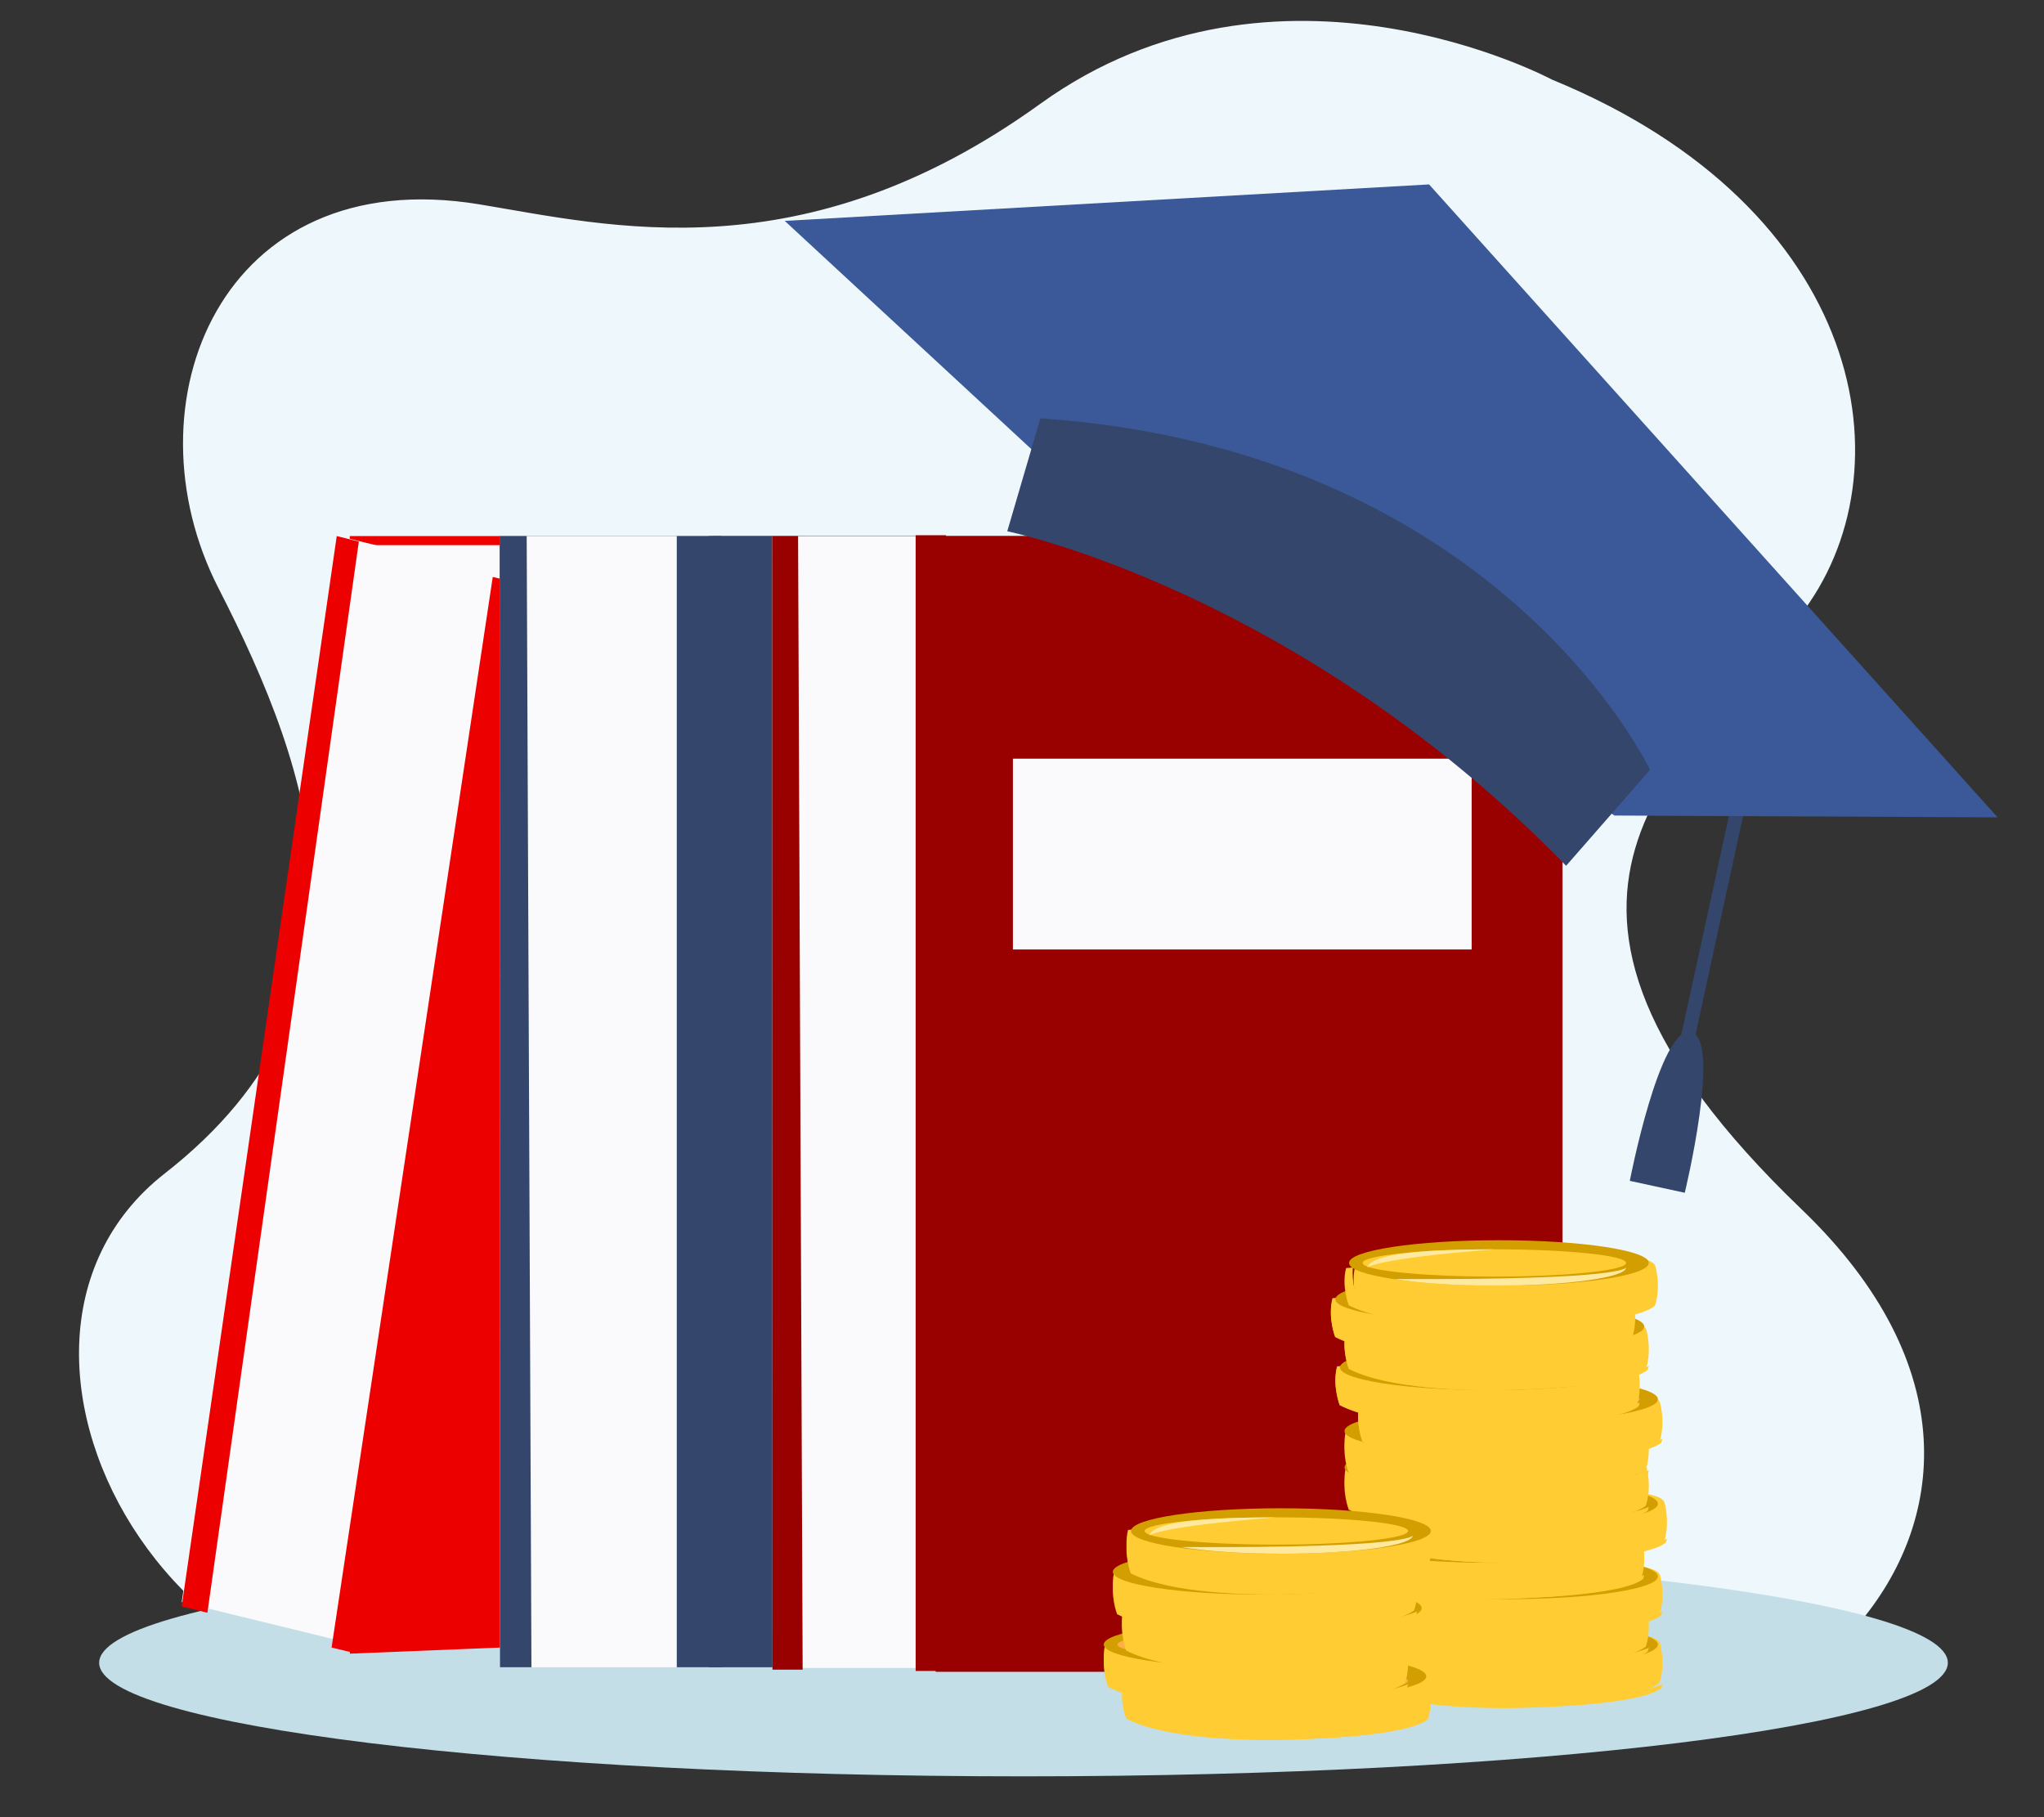 <?xml version="1.0" encoding="UTF-8"?>
<svg width="450px" height="400px" viewBox="0 0 450 400" version="1.1" xmlns="http://www.w3.org/2000/svg" xmlns:xlink="http://www.w3.org/1999/xlink">
    <rect x="0" y="0" width="450" height="400" fill="#333333" stroke="none"/>
    <!-- Generator: Sketch 58 (84663) - https://sketch.com -->
    <title>bolsas-global</title>
    <desc>Created with Sketch.</desc>
    <defs>
        <polygon id="path-1" points="0 0 146 0 146 235 0 235"></polygon>
        <path d="M31.929,2.987 L0.473,5.839 L0.473,261.931 L205.59,261.931 L196.309,106.278 C205.782,108.352 199.14,97.93 202.804,95.893 L202.804,95.893 C205.157,84.731 187.509,68.077 145.621,41.205 L145.621,41.205 C102.658,13.64 60.826,0.559 41.687,0.559 L41.687,0.559 C36.906,0.559 33.541,1.376 31.929,2.987 L31.929,2.987 Z" id="path-3"></path>
        <path d="M31.929,2.987 L0.473,5.839 L0.473,261.931 L205.59,261.931 L196.309,106.278 C205.782,108.352 199.14,97.93 202.804,95.893 L202.804,95.893 C205.157,84.731 187.509,68.077 145.621,41.205 L145.621,41.205 C102.658,13.64 60.826,0.559 41.687,0.559 L41.687,0.559 C36.906,0.559 33.541,1.376 31.929,2.987 L31.929,2.987 Z" id="path-5"></path>
    </defs>
    <g id="bolsas-global" stroke="none" stroke-width="1" fill="none" fill-rule="evenodd">
        <path d="M214.215,23.667 C165.391,65.797 121.936,58.628 93.101,56.445 C35.566,52.087 19.074,107.08 43.294,145.614 C67.515,184.146 89.142,231.716 42.751,274.994 C-3.638,318.27 61.025,411.829 138.904,377.647 C216.782,343.464 307.719,339.376 351.579,365.133 C395.439,390.889 480.513,314.265 402.399,251.428 C324.285,188.592 368.749,155.029 390.601,121.422 C412.454,87.814 397.312,30.73 325.995,8.512 C325.995,8.512 263.039,-18.462 214.215,23.667 Z" id="Fill-4" fill="#EEF8FC" transform="translate(230.674, 192.508) rotate(5) translate(-230.674, -192.508) "></path>
        <path d="M225.329,391.011 C112.939,391.011 21.829,379.818 21.829,366.012 C21.829,352.203 112.939,341.011 225.329,341.011 C337.72,341.011 428.829,352.203 428.829,366.012 C428.829,379.818 337.72,391.011 225.329,391.011 Z" id="Fill-1" fill="#C3DEE7"></path>
        <g id="Group-58" transform="translate(40, 12)">
            <polygon id="Fill-1" fill="#EC0000" points="37 113 166 113 166 106 37 106"></polygon>
            <polygon id="Fill-2" fill="#FAF9FB" points="40 115 170 115 170 108 40 108"></polygon>
            <polygon id="Fill-3" fill="#FAF9FB" points="0 340.654 38.281 350 72 115.149 34.525 106"></polygon>
            <polygon id="Fill-4" fill="#EC0000" points="33 350.662 38.588 352 38.595 352 74 116.319 68.485 115"></polygon>
            <polygon id="Fill-5" fill="#EC0000" points="0 341.598 5.659 343 39 107.206 34.136 106"></polygon>
            <polygon id="Fill-6" fill="#EC0000" points="37 352 37.042 352 141.682 347.755 183 119.387 72.157 117"></polygon>
            <g id="Group-9" transform="translate(37, 115)">
                <mask id="mask-2" fill="white">
                    <use xlink:href="#path-1"></use>
                </mask>
                <g id="Clip-8"></g>
                <polygon id="Fill-7" fill="#EC0000" mask="url(#mask-2)" points="35.157 0 146 2.387 104.682 230.753 0 235"></polygon>
            </g>
            <polygon id="Fill-10" fill="#FAF9FB" points="152.104 223 159 182.981 76.897 163 70 203.019"></polygon>
            <polygon id="Fill-11" fill="#FAF9FB" points="116.918 106 118 355 70.075 355 70 106"></polygon>
            <polygon id="Fill-12" fill="#34466B" points="109 106 118.86 106 119 355 109 355"></polygon>
            <polygon id="Fill-13" fill="#34466B" points="75.954 106 77 355 70.072 355 70 106"></polygon>
            <polygon id="Fill-14" fill="#34466B" points="116 355 252 355 252 106 116 106"></polygon>
            <polygon id="Fill-15" fill="#FAF9FB" points="133 187 235 187 235 145 133 145"></polygon>
            <g id="Group-46" transform="translate(119, 99)">
                <g id="Group-35">
                    <mask id="mask-4" fill="white">
                        <use xlink:href="#path-3"></use>
                    </mask>
                    <g id="Clip-34"></g>
                    <polygon id="Fill-33" fill="#FAF9FB" mask="url(#mask-4)" points="49.281 7.013 50.353 256.152 11.071 256.152 10.999 7.013"></polygon>
                </g>
                <g id="Group-38">
                    <mask id="mask-6" fill="white">
                        <use xlink:href="#path-5"></use>
                    </mask>
                    <g id="Clip-37"></g>
                    <polygon id="Fill-36" fill="#990000" mask="url(#mask-6)" points="42.587 6.813 49.28 6.813 49.377 256.813 42.587 256.813"></polygon>
                </g>
                <g id="Group-41" transform="translate(11, 7)" fill="#990000">
                    <polygon id="Fill-39" points="5.704 0 6.707 249.524 0.067 249.524 0 0"></polygon>
                </g>
                <polygon id="Fill-44" fill="#990000" points="47 257 185 257 185 7 47 7"></polygon>
                <polygon id="Fill-45" fill="#FAF9FB" points="64 98 165 98 165 56 64 56"></polygon>
            </g>
            <g id="Group-2" transform="translate(114, 0)">
                <polyline id="Fill-171" fill="#34466B" transform="translate(224.87, 182.878) rotate(12) translate(-224.87, -182.878) " points="223.168 218.945 226.222 218.958 226.572 146.811 223.522 146.799 223.168 218.945"></polyline>
                <path d="M214.608,214.715 L214.608,214.7 L214.657,214.708 L214.701,214.701 L214.701,214.715 C221.65,215.061 220.682,249.652 220.682,249.652 L214.537,249.626 L214.443,249.626 L208.298,249.6 C208.298,249.6 207.659,215.001 214.608,214.715" id="Fill-172" fill="#34466B" transform="translate(214.505, 232.176) rotate(12) translate(-214.505, -232.176) "></path>
                <polyline id="Fill-173" fill="#3B5998" transform="translate(154.376, 92.389) rotate(12) translate(-154.376, -92.389) " points="75.459 104.947 10.134 66.038 147.218 28.69 298.618 138.945 216.04 156.088"></polyline>
                <path d="M64.202,120.263 C64.202,120.263 129.594,119.772 199.858,166.71 L213.537,142.217 C213.537,142.217 166.456,80.193 66.168,94.433 L64.202,120.263" id="Fill-174" fill="#34466B" transform="translate(138.87, 129.51) rotate(12) translate(-138.87, -129.51) "></path>
            </g>
        </g>
        <g id="Group-43" transform="translate(305, 328) scale(-1, 1) translate(-305, -328) translate(243, 273)">
            <path d="M34.435,101.995 C41.127,102.042 58.302,101.835 67.066,97.184 C67.066,97.184 68.692,92.888 67.653,88.765 C67.653,88.765 3.033,82.543 1.525,88.765 C0.262,93.976 1.674,97.452 1.674,97.452 C6.206,101.206 27.234,101.855 34.435,101.995 Z" id="Fill-150" fill="#FFCC33"></path>
            <path d="M67.651,90.136 C67.651,90.136 67.111,90.085 66.14,90 C66.492,93.445 65.267,96.583 65.267,96.583 C56.45,101.104 39.169,101.305 32.437,101.259 C25.811,101.134 7.561,100.595 1,97.713 C1.143,98.271 1.271,98.579 1.271,98.579 C5.831,102.228 26.986,102.859 34.231,102.995 C40.964,103.041 58.243,102.839 67.06,98.319 C67.06,98.319 68.697,94.142 67.651,90.136" id="Fill-152" fill="#FFCC33"></path>
            <path d="M67.407,91 C67.633,91.998 67.709,92.998 67.75,93.998 C67.772,94.998 67.758,95.999 67.593,97 C67.366,96.002 67.29,95.003 67.25,94.002 C67.229,93.002 67.243,92.002 67.407,91" id="Fill-164" fill="#E58824"></path>
            <path d="M65.407,92 C65.633,92.998 65.709,93.998 65.75,94.998 C65.772,95.997 65.758,96.998 65.594,98 C65.366,97.001 65.29,96.002 65.25,95.002 C65.229,94.002 65.243,93.002 65.407,92" id="Fill-166" fill="#E58824"></path>
            <path d="M62.424,94 C62.644,94.999 62.714,95.998 62.749,96.998 C62.765,97.998 62.745,98.999 62.574,100 C62.354,99.001 62.283,98.002 62.25,97.002 C62.235,96.002 62.255,95.001 62.424,94" id="Fill-168" fill="#E58824"></path>
            <path d="M60.411,94 C60.635,94.998 60.71,95.998 60.749,96.998 C60.77,97.998 60.755,98.999 60.588,100 C60.363,99.002 60.288,98.002 60.25,97.002 C60.23,96.002 60.246,95.001 60.411,94" id="Fill-170" fill="#E58824"></path>
            <path d="M56.411,94 C56.635,94.999 56.71,95.998 56.75,96.998 C56.77,97.998 56.755,98.999 56.589,100 C56.363,99.002 56.288,98.002 56.25,97.002 C56.23,96.002 56.246,95.002 56.411,94" id="Fill-172" fill="#E58824"></path>
            <path d="M68,89 C68,91.761 53.225,94 35,94 C16.775,94 2,91.761 2,89 C2,86.238 16.775,84 35,84 C53.225,84 68,86.238 68,89" id="Fill-174" fill="#D39E00"></path>
            <path d="M64,89 C64,90.657 51.016,92 35.001,92 C18.983,92 6,90.657 6,89 C6,87.343 18.983,86 35.001,86 C51.016,86 64,87.343 64,89" id="Fill-176" fill="#FAB044"></path>
            <path d="M35,85 C49.772,85.012 61.799,85.744 63,89 C63,89 61.345,87.07 35,85" id="Fill-178" fill="#FEFEFE"></path>
            <path d="M7,88 C7,90.209 19.874,92 35.754,92 C44.72,92 52.631,91.441 58,90.535 C6.906,90.814 7,88 7,88" id="Fill-180" fill="#FAB044"></path>
            <path d="M4.674,89.452 C9.206,93.207 30.234,93.855 37.436,93.995 C44.127,94.043 61.302,93.835 70.066,89.184 C70.066,89.184 71.693,84.888 70.653,80.765 C70.653,80.765 6.033,74.543 4.525,80.765 C3.262,85.976 4.674,89.452 4.674,89.452" id="Fill-182" fill="#FFCC33"></path>
            <path d="M70.651,82.136 C70.651,82.136 70.111,82.085 69.139,82 C69.493,85.445 68.266,88.583 68.266,88.583 C59.449,93.104 42.169,93.305 35.437,93.259 C28.812,93.135 10.561,92.595 4,89.713 C4.144,90.272 4.271,90.579 4.271,90.579 C8.831,94.228 29.986,94.859 37.232,94.995 C43.964,95.041 61.243,94.84 70.06,90.319 C70.06,90.319 71.697,86.142 70.651,82.136" id="Fill-184" fill="#FFCC33"></path>
            <path d="M69.407,83 C69.633,83.998 69.709,84.997 69.75,85.998 C69.772,86.998 69.758,87.998 69.593,89 C69.366,88.002 69.29,87.002 69.25,86.002 C69.229,85.002 69.243,84.002 69.407,83" id="Fill-196" fill="#E58824"></path>
            <path d="M67.407,84 C67.633,84.999 67.709,85.998 67.75,86.998 C67.772,87.997 67.758,88.998 67.593,90 C67.366,89.002 67.29,88.002 67.25,87.003 C67.229,86.002 67.243,85.002 67.407,84" id="Fill-198" fill="#E58824"></path>
            <path d="M65.425,85 C65.645,85.999 65.715,86.998 65.75,87.999 C65.766,88.998 65.746,89.999 65.575,91 C65.354,90.001 65.284,89.002 65.25,88.002 C65.235,87.002 65.256,86.002 65.425,85" id="Fill-200" fill="#E58824"></path>
            <path d="M62.411,85 C62.635,85.998 62.71,86.998 62.749,87.998 C62.77,88.998 62.755,89.998 62.588,91 C62.363,90.002 62.288,89.002 62.25,88.002 C62.23,87.002 62.246,86.002 62.411,85" id="Fill-202" fill="#E58824"></path>
            <path d="M60.411,86 C60.635,86.998 60.71,87.998 60.749,88.998 C60.77,89.998 60.755,90.998 60.588,92 C60.363,91.001 60.288,90.002 60.25,89.002 C60.23,88.002 60.246,87.002 60.411,86" id="Fill-204" fill="#E58824"></path>
            <path d="M71,81 C71,83.761 56.225,86 38,86 C19.775,86 5,83.761 5,81 C5,78.238 19.775,76 38,76 C56.225,76 71,78.238 71,81" id="Fill-206" fill="#F9AB3A"></path>
            <path d="M67,81 C67,82.656 54.016,84 38.001,84 C21.984,84 9,82.656 9,81 C9,79.344 21.984,78 38.001,78 C54.016,78 67,79.344 67,81" id="Fill-208" fill="#FAB044"></path>
            <path d="M38,78 C52.772,78.013 64.798,78.744 66,82 C66,82 64.345,80.07 38,78" id="Fill-210" fill="#FEFEFE"></path>
            <path d="M9,80 C9,82.209 21.874,84 37.754,84 C46.72,84 54.631,83.44 60,82.535 C8.906,82.814 9,80 9,80" id="Fill-212" fill="#FAB044"></path>
            <path d="M1.674,82.452 C6.206,86.206 27.234,86.855 34.435,86.995 C41.127,87.042 58.302,86.835 67.066,82.184 C67.066,82.184 68.692,77.888 67.653,73.765 C67.653,73.765 3.033,67.544 1.525,73.765 C0.262,78.976 1.674,82.452 1.674,82.452" id="Fill-214" fill="#FFCC33"></path>
            <path d="M67.651,74.136 C67.651,74.136 67.111,74.085 66.14,74 C66.492,77.445 65.267,80.583 65.267,80.583 C56.45,85.103 39.169,85.305 32.437,85.259 C25.811,85.135 7.561,84.595 1,81.713 C1.143,82.272 1.271,82.579 1.271,82.579 C5.831,86.228 26.986,86.859 34.231,86.995 C40.964,87.041 58.243,86.839 67.06,82.319 C67.06,82.319 68.697,78.143 67.651,74.136" id="Fill-216" fill="#FFCC33"></path>
            <path d="M67.407,76 C67.633,76.998 67.709,77.997 67.75,78.998 C67.772,79.998 67.758,80.998 67.593,82 C67.366,81.002 67.29,80.002 67.25,79.002 C67.229,78.002 67.243,77.002 67.407,76" id="Fill-228" fill="#E58824"></path>
            <path d="M65.407,77 C65.633,77.999 65.709,78.998 65.75,79.998 C65.772,80.997 65.758,81.998 65.594,83 C65.366,82.002 65.29,81.002 65.25,80.003 C65.229,79.003 65.243,78.002 65.407,77" id="Fill-230" fill="#E58824"></path>
            <path d="M62.424,78 C62.644,78.999 62.714,79.999 62.749,80.998 C62.765,81.999 62.745,82.999 62.574,84 C62.354,83.001 62.283,82.002 62.25,81.002 C62.235,80.001 62.255,79.001 62.424,78" id="Fill-232" fill="#E58824"></path>
            <path d="M60.411,78 C60.635,78.999 60.71,79.998 60.749,80.998 C60.77,81.998 60.755,82.998 60.588,84 C60.363,83.002 60.288,82.002 60.25,81.002 C60.23,80.002 60.246,79.002 60.411,78" id="Fill-234" fill="#E58824"></path>
            <path d="M56.411,80 C56.635,80.998 56.71,81.998 56.75,82.998 C56.77,83.998 56.755,84.998 56.589,86 C56.363,85.002 56.288,84.002 56.25,83.002 C56.23,82.002 56.246,81.002 56.411,80" id="Fill-236" fill="#E58824"></path>
            <path d="M68,74 C68,76.761 53.225,79 35,79 C16.775,79 2,76.761 2,74 C2,71.238 16.775,69 35,69 C53.225,69 68,71.238 68,74" id="Fill-238" fill="#D39E00"></path>
            <path d="M64,74 C64,75.656 51.016,77 35.001,77 C18.983,77 6,75.656 6,74 C6,72.343 18.983,71 35.001,71 C51.016,71 64,72.343 64,74" id="Fill-240" fill="#FAB044"></path>
            <path d="M35,69 C49.772,69.012 61.799,69.743 63,73 C63,73 61.345,71.07 35,69" id="Fill-242" fill="#FEFEFE"></path>
            <path d="M7,73 C7,75.209 19.874,77 35.754,77 C44.72,77 52.631,76.441 58,75.535 C6.906,75.814 7,73 7,73" id="Fill-244" fill="#FAB044"></path>
            <path d="M5.674,74.452 C10.206,78.206 31.234,78.855 38.435,78.995 C45.127,79.042 62.302,78.835 71.066,74.184 C71.066,74.184 72.692,69.888 71.653,65.765 C71.653,65.765 7.033,59.543 5.525,65.765 C4.262,70.976 5.674,74.452 5.674,74.452" id="Fill-246" fill="#FFCC33"></path>
            <path d="M71.651,66.136 C71.651,66.136 71.111,66.085 70.14,66 C70.493,69.445 69.267,72.583 69.267,72.583 C60.45,77.104 43.17,77.305 36.437,77.26 C29.812,77.134 11.561,76.595 5,73.713 C5.144,74.271 5.271,74.579 5.271,74.579 C9.831,78.228 30.986,78.859 38.232,78.995 C44.964,79.041 62.244,78.839 71.06,74.319 C71.06,74.319 72.697,70.142 71.651,66.136" id="Fill-248" fill="#FFCC33"></path>
            <path d="M70.407,67 C70.633,67.998 70.709,68.998 70.75,69.998 C70.772,70.998 70.758,71.998 70.593,73 C70.366,72.002 70.29,71.003 70.25,70.003 C70.229,69.002 70.243,68.002 70.407,67" id="Fill-250" fill="#E58824"></path>
            <path d="M68.407,69 C68.633,69.999 68.709,70.998 68.75,71.998 C68.772,72.997 68.758,73.998 68.594,75 C68.366,74.001 68.29,73.002 68.25,72.002 C68.229,71.002 68.243,70.002 68.407,69" id="Fill-252" fill="#E58824"></path>
            <path d="M66.424,69 C66.644,69.999 66.714,70.998 66.749,71.998 C66.765,72.998 66.745,73.999 66.574,75 C66.354,74.001 66.283,73.002 66.25,72.002 C66.235,71.002 66.255,70.001 66.424,69" id="Fill-254" fill="#E58824"></path>
            <path d="M63.411,69 C63.635,69.998 63.71,70.998 63.75,71.998 C63.77,72.998 63.755,73.998 63.589,75 C63.363,74.001 63.288,73.002 63.25,72.002 C63.231,71.002 63.246,70.001 63.411,69" id="Fill-256" fill="#E58824"></path>
            <path d="M61.411,71 C61.635,71.998 61.71,72.998 61.749,73.998 C61.77,74.998 61.755,75.999 61.588,77 C61.363,76.002 61.288,75.002 61.25,74.002 C61.23,73.002 61.246,72.001 61.411,71" id="Fill-258" fill="#E58824"></path>
            <path d="M72,66 C72,68.761 57.225,71 39,71 C20.775,71 6,68.761 6,66 C6,63.238 20.775,61 39,61 C57.225,61 72,63.238 72,66" id="Fill-260" fill="#D39E00"></path>
            <path d="M67,66 C67,67.657 54.016,69 38.001,69 C21.983,69 9,67.657 9,66 C9,64.343 21.983,63 38.001,63 C54.016,63 67,64.343 67,66" id="Fill-262" fill="#FAB044"></path>
            <path d="M39,63 C53.772,63.012 65.799,63.744 67,67 C67,67 65.345,65.07 39,63" id="Fill-264" fill="#FEFEFE"></path>
            <path d="M10,65 C10,67.209 22.874,69 38.754,69 C47.72,69 55.631,68.441 61,67.535 C9.906,67.814 10,65 10,65" id="Fill-266" fill="#FAB044"></path>
            <path d="M0.674,66.452 C5.206,70.207 26.233,70.855 33.435,70.995 C40.127,71.043 57.302,70.835 66.066,66.185 C66.066,66.185 67.692,61.888 66.653,57.765 C66.653,57.765 2.033,51.543 0.525,57.765 C-0.738,62.976 0.674,66.452 0.674,66.452" id="Fill-268" fill="#FFCC33"></path>
            <path d="M66.651,58.136 C66.651,58.136 66.111,58.085 65.14,58 C65.493,61.445 64.267,64.583 64.267,64.583 C55.45,69.104 38.17,69.305 31.437,69.259 C24.812,69.135 6.561,68.595 0,65.713 C0.144,66.272 0.271,66.579 0.271,66.579 C4.831,70.228 25.986,70.859 33.232,70.995 C39.964,71.041 57.244,70.84 66.06,66.319 C66.06,66.319 67.697,62.142 66.651,58.136" id="Fill-270" fill="#FFCC33"></path>
            <path d="M66.407,59 C66.633,59.998 66.709,60.998 66.75,61.998 C66.772,62.998 66.758,63.998 66.593,65 C66.366,64.002 66.29,63.002 66.25,62.003 C66.229,61.002 66.243,60.002 66.407,59" id="Fill-272" fill="#E58824"></path>
            <path d="M63.407,60 C63.633,60.999 63.709,61.998 63.75,62.998 C63.772,63.997 63.758,64.998 63.593,66 C63.366,65.002 63.29,64.002 63.25,63.003 C63.229,62.003 63.243,61.002 63.407,60" id="Fill-274" fill="#E58824"></path>
            <path d="M61.425,61 C61.645,61.999 61.715,62.999 61.75,63.998 C61.766,64.999 61.746,65.999 61.575,67 C61.354,66.001 61.284,65.002 61.25,64.002 C61.236,63.001 61.256,62.001 61.425,61" id="Fill-276" fill="#E58824"></path>
            <path d="M58.411,61 C58.635,61.999 58.71,62.998 58.749,63.998 C58.77,64.998 58.755,65.998 58.589,67 C58.363,66.002 58.288,65.002 58.25,64.002 C58.23,63.002 58.246,62.002 58.411,61" id="Fill-278" fill="#E58824"></path>
            <path d="M56.411,63 C56.635,63.998 56.71,64.998 56.749,65.998 C56.77,66.998 56.755,67.998 56.588,69 C56.363,68.001 56.288,67.002 56.25,66.002 C56.23,65.002 56.246,64.001 56.411,63" id="Fill-280" fill="#E58824"></path>
            <path d="M68,58 C68,60.761 53.225,63 35,63 C16.775,63 2,60.761 2,58 C2,55.238 16.775,53 35,53 C53.225,53 68,55.238 68,58" id="Fill-282" fill="#D39E00"></path>
            <path d="M64,57 C64,58.656 51.016,60 35.001,60 C18.984,60 6,58.656 6,57 C6,55.344 18.984,54 35.001,54 C51.016,54 64,55.344 64,57" id="Fill-284" fill="#FAB044"></path>
            <path d="M35,54 C49.772,54.013 61.798,54.744 63,58 C63,58 61.345,56.07 35,54" id="Fill-286" fill="#FEFEFE"></path>
            <path d="M6,57 C6,59.209 18.874,61 34.754,61 C43.72,61 51.631,60.44 57,59.535 C5.906,59.814 6,57 6,57" id="Fill-288" fill="#FAB044"></path>
            <path d="M4.674,58.452 C9.206,62.206 30.234,62.855 37.436,62.995 C44.127,63.042 61.302,62.835 70.066,58.184 C70.066,58.184 71.693,53.888 70.653,49.765 C70.653,49.765 6.033,43.544 4.525,49.765 C3.262,54.976 4.674,58.452 4.674,58.452" id="Fill-290" fill="#FFCC33"></path>
            <path d="M70.651,51.136 C70.651,51.136 70.111,51.085 69.139,51 C69.493,54.445 68.266,57.583 68.266,57.583 C59.449,62.103 42.169,62.305 35.437,62.259 C28.812,62.135 10.561,61.595 4,58.713 C4.144,59.272 4.271,59.579 4.271,59.579 C8.831,63.228 29.986,63.859 37.232,63.995 C43.964,64.041 61.243,63.839 70.06,59.319 C70.06,59.319 71.697,55.143 70.651,51.136" id="Fill-292" fill="#FFCC33"></path>
            <path d="M71,50 C71,52.761 56.225,55 38,55 C19.775,55 5,52.761 5,50 C5,47.238 19.775,45 38,45 C56.225,45 71,47.238 71,50" id="Fill-304" fill="#D39E00"></path>
            <path d="M67,50 C67,51.657 54.016,53 38.001,53 C21.984,53 9,51.657 9,50 C9,48.343 21.984,47 38.001,47 C54.016,47 67,48.343 67,50" id="Fill-306" fill="#FAB044"></path>
            <path d="M38,47 C52.772,47.012 64.798,47.743 66,51 C66,51 64.345,49.07 38,47" id="Fill-308" fill="#FEFEFE"></path>
            <path d="M9,49 C9,51.209 21.874,53 37.754,53 C46.72,53 54.631,52.441 60,51.535 C8.906,51.814 9,49 9,49" id="Fill-310" fill="#FAB044"></path>
            <path d="M4.674,50.452 C9.206,54.206 30.234,54.855 37.436,54.995 C44.127,55.042 61.302,54.835 70.066,50.184 C70.066,50.184 71.693,45.888 70.653,41.765 C70.653,41.765 6.033,35.543 4.525,41.765 C3.262,46.976 4.674,50.452 4.674,50.452" id="Fill-312" fill="#FFCC33"></path>
            <path d="M70.651,43.136 C70.651,43.136 70.111,43.085 69.139,43 C69.493,46.445 68.266,49.583 68.266,49.583 C59.449,54.104 42.169,54.305 35.437,54.26 C28.812,54.134 10.561,53.595 4,50.713 C4.144,51.271 4.271,51.579 4.271,51.579 C8.831,55.228 29.986,55.859 37.232,55.995 C43.964,56.041 61.243,55.839 70.06,51.319 C70.06,51.319 71.697,47.142 70.651,43.136" id="Fill-314" fill="#FFCC33"></path>
            <path d="M71,42 C71,44.761 56.225,47 38,47 C19.775,47 5,44.761 5,42 C5,39.238 19.775,37 38,37 C56.225,37 71,39.238 71,42" id="Fill-326" fill="#D39E00"></path>
            <path d="M67,42 C67,43.657 54.016,45 38.001,45 C21.984,45 9,43.657 9,42 C9,40.343 21.984,39 38.001,39 C54.016,39 67,40.343 67,42" id="Fill-328" fill="#FAB044"></path>
            <path d="M38,39 C52.772,39.012 64.798,39.744 66,43 C66,43 64.345,41.07 38,39" id="Fill-330" fill="#FEFEFE"></path>
            <path d="M9,41 C9,43.209 21.874,45 37.754,45 C46.72,45 54.631,44.441 60,43.535 C8.906,43.814 9,41 9,41" id="Fill-332" fill="#FAB044"></path>
            <path d="M1.674,44.452 C6.206,48.207 27.234,48.855 34.435,48.995 C41.127,49.043 58.302,48.835 67.066,44.184 C67.066,44.184 68.692,39.888 67.653,35.765 C67.653,35.765 3.033,29.543 1.525,35.765 C0.262,40.976 1.674,44.452 1.674,44.452" id="Fill-334" fill="#FFCC33"></path>
            <path d="M67.651,36.136 C67.651,36.136 67.111,36.085 66.14,36 C66.492,39.445 65.267,42.583 65.267,42.583 C56.45,47.104 39.169,47.305 32.437,47.259 C25.811,47.135 7.561,46.595 1,43.713 C1.143,44.271 1.271,44.579 1.271,44.579 C5.831,48.228 26.986,48.859 34.231,48.995 C40.964,49.041 58.243,48.839 67.06,44.319 C67.06,44.319 68.697,40.142 67.651,36.136" id="Fill-336" fill="#FFCC33"></path>
            <path d="M68,35 C68,37.761 53.225,40 35,40 C16.775,40 2,37.761 2,35 C2,32.238 16.775,30 35,30 C53.225,30 68,32.238 68,35" id="Fill-348" fill="#D39E00"></path>
            <path d="M64,35 C64,36.657 51.016,38 35.001,38 C18.983,38 6,36.657 6,35 C6,33.343 18.983,32 35.001,32 C51.016,32 64,33.343 64,35" id="Fill-350" fill="#FAB044"></path>
            <path d="M35,32 C49.772,32.013 61.799,32.744 63,36 C63,36 61.345,34.07 35,32" id="Fill-352" fill="#FEFEFE"></path>
            <path d="M7,35 C7,37.209 19.874,39 35.754,39 C44.72,39 52.631,38.441 58,37.535 C6.906,37.814 7,35 7,35" id="Fill-354" fill="#FAB044"></path>
            <path d="M6.674,36.452 C11.206,40.207 32.234,40.855 39.436,40.995 C46.127,41.043 63.302,40.835 72.066,36.184 C72.066,36.184 73.692,31.888 72.653,27.765 C72.653,27.765 8.033,21.543 6.525,27.765 C5.262,32.976 6.674,36.452 6.674,36.452" id="Fill-356" fill="#FFCC33"></path>
            <path d="M72.651,28.136 C72.651,28.136 72.111,28.085 71.14,28 C71.492,31.445 70.267,34.583 70.267,34.583 C61.45,39.104 44.169,39.305 37.437,39.259 C30.812,39.135 12.561,38.595 6,35.713 C6.144,36.272 6.271,36.579 6.271,36.579 C10.831,40.228 31.986,40.859 39.232,40.995 C45.964,41.041 63.243,40.84 72.06,36.319 C72.06,36.319 73.697,32.142 72.651,28.136" id="Fill-358" fill="#FFCC33"></path>
            <path d="M72,28 C72,30.761 57.225,33 39,33 C20.775,33 6,30.761 6,28 C6,25.238 20.775,23 39,23 C57.225,23 72,25.238 72,28" id="Fill-360" fill="#D39E00"></path>
            <path d="M69,27 C69,28.656 56.016,30 40.001,30 C23.984,30 11,28.656 11,27 C11,25.344 23.984,24 40.001,24 C56.016,24 69,25.344 69,27" id="Fill-362" fill="#FAB044"></path>
            <path d="M41,24 C55.772,24.013 67.798,24.744 69,28 C69,28 67.345,26.07 41,24" id="Fill-364" fill="#FEFEFE"></path>
            <path d="M10,27 C10,29.209 22.874,31 38.754,31 C47.72,31 55.631,30.44 61,29.535 C9.906,29.814 10,27 10,27" id="Fill-366" fill="#FAB044"></path>
            <path d="M4.674,28.452 C9.206,32.206 30.234,32.855 37.436,32.995 C44.127,33.042 61.302,32.835 70.066,28.184 C70.066,28.184 71.693,23.888 70.653,19.765 C70.653,19.765 6.033,13.544 4.525,19.765 C3.262,24.976 4.674,28.452 4.674,28.452" id="Fill-368" fill="#FFCC33"></path>
            <path d="M70.651,20.135 C70.651,20.135 70.111,20.085 69.139,20 C69.493,23.445 68.266,26.582 68.266,26.582 C59.449,31.104 42.169,31.305 35.437,31.259 C28.812,31.134 10.561,30.594 4,27.713 C4.144,28.271 4.271,28.579 4.271,28.579 C8.831,32.228 29.986,32.859 37.232,32.995 C43.964,33.041 61.243,32.839 70.06,28.319 C70.06,28.319 71.697,24.142 70.651,20.135" id="Fill-370" fill="#FFCC33"></path>
            <path d="M71,18.999 C71,21.761 56.225,24 38,24 C19.775,24 5,21.761 5,18.999 C5,16.238 19.775,14 38,14 C56.225,14 71,16.238 71,18.999" id="Fill-372" fill="#D39E00"></path>
            <path d="M67,20 C67,21.657 54.016,23 38.001,23 C21.984,23 9,21.657 9,20 C9,18.343 21.984,17 38.001,17 C54.016,17 67,18.343 67,20" id="Fill-374" fill="#FAB044"></path>
            <path d="M38,17 C52.772,17.012 64.798,17.743 66,21 C66,21 64.345,19.07 38,17" id="Fill-376" fill="#FEFEFE"></path>
            <path d="M9,19 C9,21.209 21.874,23 37.754,23 C46.72,23 54.631,22.441 60,21.535 C8.906,21.814 9,19 9,19" id="Fill-378" fill="#FAB044"></path>
            <path d="M7.674,21.452 C12.206,25.206 33.233,25.855 40.435,25.995 C47.127,26.042 64.302,25.835 73.066,21.184 C73.066,21.184 74.692,16.888 73.653,12.765 C73.653,12.765 9.033,6.543 7.525,12.765 C6.262,17.976 7.674,21.452 7.674,21.452" id="Fill-380" fill="#FFCC33"></path>
            <path d="M73.651,13.136 C73.651,13.136 73.111,13.085 72.14,13 C72.492,16.445 71.266,19.583 71.266,19.583 C62.45,24.104 45.169,24.305 38.437,24.26 C31.811,24.134 13.561,23.595 7,20.713 C7.143,21.271 7.271,21.579 7.271,21.579 C11.83,25.228 32.986,25.859 40.231,25.995 C46.964,26.041 64.243,25.839 73.06,21.319 C73.06,21.319 74.697,17.142 73.651,13.136" id="Fill-382" fill="#FFCC33"></path>
            <path d="M73,13 C73,15.761 58.225,18 40,18 C21.775,18 7,15.761 7,13 C7,10.238 21.775,8 40,8 C58.225,8 73,10.238 73,13" id="Fill-384" fill="#D39E00"></path>
            <path d="M70,13 C70,14.657 57.016,16 41.001,16 C24.983,16 12,14.657 12,13 C12,11.343 24.983,10 41.001,10 C57.016,10 70,11.343 70,13" id="Fill-386" fill="#FAB044"></path>
            <path d="M41,9 C55.772,9.012 67.798,9.744 69,13 C69,13 67.345,11.07 41,9" id="Fill-388" fill="#FEFEFE"></path>
            <path d="M12,12 C12,14.209 24.874,16 40.754,16 C49.72,16 57.631,15.441 63,14.535 C11.906,14.814 12,12 12,12" id="Fill-390" fill="#FAB044"></path>
            <path d="M2.674,14.452 C7.206,18.207 28.234,18.855 35.435,18.995 C42.127,19.043 59.302,18.835 68.066,14.184 C68.066,14.184 69.692,9.888 68.653,5.765 C68.653,5.765 4.033,-0.457 2.525,5.765 C1.262,10.976 2.674,14.452 2.674,14.452" id="Fill-392" fill="#FFCC33"></path>
            <path d="M70.651,6.136 C70.651,6.136 70.111,6.085 69.14,6 C69.492,9.445 68.267,12.583 68.267,12.583 C59.45,17.104 42.169,17.305 35.437,17.259 C28.811,17.135 10.561,16.595 4,13.713 C4.143,14.271 4.271,14.579 4.271,14.579 C8.831,18.228 29.986,18.859 37.231,18.995 C43.964,19.041 61.243,18.839 70.06,14.319 C70.06,14.319 71.697,10.142 70.651,6.136" id="Fill-394" fill="#FFCC33"></path>
            <path d="M70,5 C70,7.761 55.225,10 37,10 C18.775,10 4,7.761 4,5 C4,2.238 18.775,0 37,0 C55.225,0 70,2.238 70,5" id="Fill-396" fill="#D39E00"></path>
            <path d="M52.674,105.452 C57.206,109.206 78.234,109.855 85.436,109.995 C92.127,110.042 109.302,109.835 118.066,105.184 C118.066,105.184 119.692,100.888 118.653,96.765 C118.653,96.765 54.033,90.544 52.525,96.765 C51.262,101.976 52.674,105.452 52.674,105.452" id="Fill-404" fill="#FFCC33"></path>
            <path d="M119.651,97.135 C119.651,97.135 119.111,97.085 118.14,97 C118.492,100.445 117.267,103.582 117.267,103.582 C108.45,108.104 91.17,108.305 84.437,108.259 C77.812,108.134 59.561,107.594 53,104.713 C53.143,105.271 53.271,105.579 53.271,105.579 C57.831,109.228 78.986,109.859 86.232,109.995 C92.964,110.041 110.243,109.839 119.06,105.319 C119.06,105.319 120.697,101.142 119.651,97.135" id="Fill-406" fill="#FFCC33"></path>
            <path d="M119,95.999 C119,98.761 104.225,101 86,101 C67.775,101 53,98.761 53,95.999 C53,93.238 67.775,91 86,91 C104.225,91 119,93.238 119,95.999" id="Fill-408" fill="#D39E00"></path>
            <path d="M115,97 C115,98.657 102.016,100 86.001,100 C69.984,100 57,98.657 57,97 C57,95.343 69.984,94 86.001,94 C102.016,94 115,95.343 115,97" id="Fill-410" fill="#FAB044"></path>
            <path d="M88,92 C102.772,92.012 114.798,92.743 116,96 C116,96 114.345,94.07 88,92" id="Fill-412" fill="#FEFEFE"></path>
            <path d="M58,96 C58,98.209 70.874,100 86.754,100 C95.72,100 103.631,99.441 109,98.535 C57.906,98.814 58,96 58,96" id="Fill-414" fill="#FAB044"></path>
            <path d="M57.674,97.452 C62.206,101.206 83.234,101.855 90.435,101.995 C97.127,102.042 114.302,101.835 123.066,97.184 C123.066,97.184 124.692,92.888 123.653,88.765 C123.653,88.765 59.033,82.543 57.525,88.765 C56.262,93.976 57.674,97.452 57.674,97.452" id="Fill-416" fill="#FFCC33"></path>
            <path d="M123.651,90.136 C123.651,90.136 123.111,90.085 122.14,90 C122.492,93.445 121.267,96.583 121.267,96.583 C112.449,101.104 95.17,101.305 88.438,101.259 C81.812,101.134 63.562,100.595 57,97.713 C57.144,98.271 57.271,98.579 57.271,98.579 C61.831,102.228 82.987,102.859 90.231,102.995 C96.964,103.041 114.243,102.839 123.06,98.319 C123.06,98.319 124.697,94.142 123.651,90.136" id="Fill-418" fill="#FFCC33"></path>
            <path d="M124,89 C124,91.761 109.225,94 91,94 C72.775,94 58,91.761 58,89 C58,86.238 72.775,84 91,84 C109.225,84 124,86.238 124,89" id="Fill-420" fill="#D39E00"></path>
            <path d="M121,89 C121,90.657 108.017,92 92.001,92 C75.983,92 63,90.657 63,89 C63,87.343 75.983,86 92.001,86 C108.017,86 121,87.343 121,89" id="Fill-422" fill="#FAB044"></path>
            <path d="M91,85 C105.772,85.012 117.799,85.744 119,89 C119,89 117.345,87.07 91,85" id="Fill-424" fill="#FEFEFE"></path>
            <path d="M63,88 C63,90.209 75.874,92 91.754,92 C100.72,92 108.632,91.441 114,90.535 C62.906,90.814 63,88 63,88" id="Fill-426" fill="#FAB044"></path>
            <path d="M53.674,89.452 C58.206,93.207 79.234,93.855 86.436,93.995 C93.127,94.043 110.302,93.835 119.066,89.184 C119.066,89.184 120.692,84.888 119.653,80.765 C119.653,80.765 55.033,74.543 53.525,80.765 C52.262,85.976 53.674,89.452 53.674,89.452" id="Fill-428" fill="#FFCC33"></path>
            <path d="M119.651,82.136 C119.651,82.136 119.111,82.085 118.14,82 C118.492,85.445 117.267,88.583 117.267,88.583 C108.449,93.104 91.17,93.305 84.438,93.259 C77.812,93.135 59.562,92.595 53,89.713 C53.144,90.272 53.272,90.579 53.272,90.579 C57.831,94.228 78.987,94.859 86.232,94.995 C92.964,95.041 110.243,94.84 119.06,90.319 C119.06,90.319 120.697,86.142 119.651,82.136" id="Fill-430" fill="#FFCC33"></path>
            <path d="M120,81 C120,83.761 105.225,86 87,86 C68.775,86 54,83.761 54,81 C54,78.238 68.775,76 87,76 C105.225,76 120,78.238 120,81" id="Fill-432" fill="#D39E00"></path>
            <path d="M117,81 C117,82.656 104.017,84 88.001,84 C71.983,84 59,82.656 59,81 C59,79.344 71.983,78 88.001,78 C104.017,78 117,79.344 117,81" id="Fill-434" fill="#FAB044"></path>
            <path d="M88,78 C102.772,78.013 114.799,78.744 116,82 C116,82 114.345,80.07 88,78" id="Fill-436" fill="#FEFEFE"></path>
            <path d="M59,80 C59,82.209 71.873,84 87.754,84 C96.72,84 104.631,83.44 110,82.535 C58.906,82.814 59,80 59,80" id="Fill-438" fill="#FAB044"></path>
            <path d="M55.674,81.452 C60.206,85.206 81.233,85.855 88.435,85.995 C95.126,86.042 112.303,85.835 121.066,81.184 C121.066,81.184 122.692,76.888 121.653,72.765 C121.653,72.765 57.033,66.544 55.525,72.765 C54.262,77.976 55.674,81.452 55.674,81.452" id="Fill-440" fill="#FFCC33"></path>
            <path d="M121.651,74.135 C121.651,74.135 121.111,74.085 120.14,74 C120.493,77.445 119.266,80.582 119.266,80.582 C110.449,85.104 93.17,85.305 86.438,85.259 C79.812,85.134 61.561,84.594 55,81.713 C55.144,82.271 55.271,82.579 55.271,82.579 C59.831,86.228 80.986,86.859 88.232,86.995 C94.964,87.041 112.244,86.839 121.061,82.319 C121.061,82.319 122.697,78.142 121.651,74.135" id="Fill-442" fill="#FFCC33"></path>
            <path d="M122,72.999 C122,75.761 107.225,78 89.001,78 C70.775,78 56,75.761 56,72.999 C56,70.238 70.775,68 89.001,68 C107.225,68 122,70.238 122,72.999" id="Fill-454" fill="#D39E00"></path>
            <path d="M117,72 C117,73.657 104.017,75 88.001,75 C71.983,75 59,73.657 59,72 C59,70.343 71.983,69 88.001,69 C104.017,69 117,70.343 117,72" id="Fill-456" fill="#FAB044"></path>
            <path d="M89,69 C103.772,69.012 115.798,69.743 117,73 C117,73 115.345,71.07 89,69" id="Fill-458" fill="#FEFEFE"></path>
            <path d="M60,71 C60,73.209 72.874,75 88.755,75 C97.72,75 105.632,74.441 111,73.535 C59.906,73.814 60,71 60,71" id="Fill-460" fill="#FAB044"></path>
            <path d="M52.674,72.452 C57.206,76.207 78.233,76.855 85.435,76.995 C92.126,77.043 109.302,76.835 118.066,72.184 C118.066,72.184 119.692,67.888 118.653,63.765 C118.653,63.765 54.033,57.543 52.525,63.765 C51.262,68.976 52.674,72.452 52.674,72.452" id="Fill-462" fill="#FFCC33"></path>
            <path d="M118.651,65.136 C118.651,65.136 118.111,65.085 117.14,65 C117.492,68.445 116.266,71.583 116.266,71.583 C107.449,76.104 90.17,76.305 83.438,76.259 C76.812,76.135 58.561,75.595 52,72.713 C52.144,73.271 52.271,73.579 52.271,73.579 C56.831,77.228 77.986,77.859 85.232,77.995 C91.964,78.041 109.243,77.839 118.061,73.319 C118.061,73.319 119.697,69.142 118.651,65.136" id="Fill-464" fill="#FFCC33"></path>
            <path d="M118,64 C118,66.761 103.225,69 85,69 C66.775,69 52,66.761 52,64 C52,61.238 66.775,59 85,59 C103.225,59 118,61.238 118,64" id="Fill-476" fill="#D39E00"></path>
            <path d="M115,64 C115,65.657 102.016,67 86.001,67 C69.983,67 57,65.657 57,64 C57,62.344 69.983,61 86.001,61 C102.016,61 115,62.344 115,64" id="Fill-478" fill="#FFCC33"></path>
            <path d="M67,5 C67,6.657 54.016,8 38.001,8 C21.983,8 9,6.657 9,5 C9,3.344 21.983,2 38.001,2 C54.016,2 67,3.344 67,5" id="Fill-478" fill="#FFCC33"></path>
            <path d="M114,65 C114,65 112.345,63.07 86,61 C100.772,61.013 112.798,61.744 114,65 Z" id="Fill-480" fill="#FFE99F"></path>
            <path d="M56,65 C56,67.209 68.874,69 84.755,69 C93.72,69 101.632,68.441 107,67.535 C55.906,67.814 56,65 56,65" id="Fill-482" fill="#FFE99F"></path>
            <path d="M66,6 C66,6 64.345,4.07 38,2 C52.772,2.013 64.798,2.744 66,6 Z" id="Fill-480" fill="#FFE99F"></path>
            <path d="M9,6 C9,8.209 21.874,10 37.755,10 C46.72,10 54.632,9.441 60,8.535 C8.906,8.814 9,6 9,6" id="Fill-482" fill="#FFE99F"></path>
        </g>
    </g>
</svg>